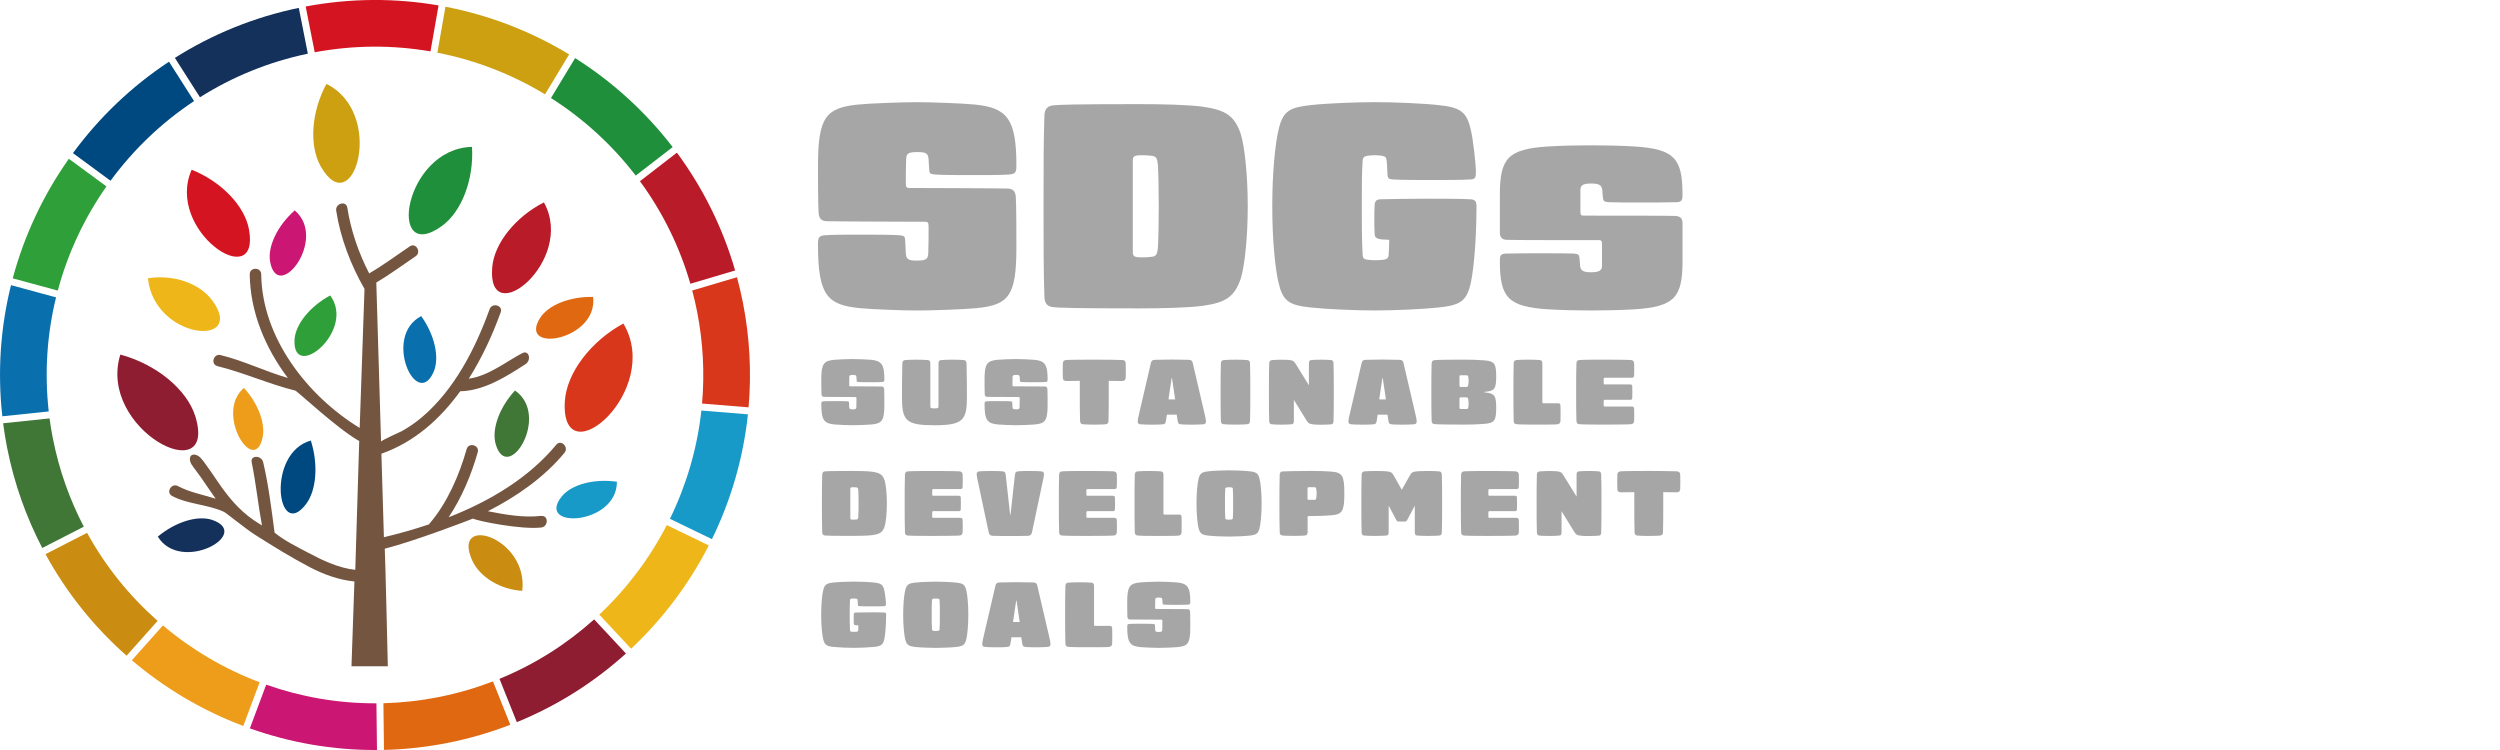 <?xml version="1.0" encoding="UTF-8"?><svg id="_レイヤー_2" xmlns="http://www.w3.org/2000/svg" viewBox="0 0 1000 300"><defs><style>.cls-1{fill:#ed9d19;}.cls-1,.cls-2,.cls-3,.cls-4,.cls-5,.cls-6,.cls-7,.cls-8,.cls-9,.cls-10,.cls-11,.cls-12,.cls-13,.cls-14,.cls-15,.cls-16,.cls-17,.cls-18,.cls-19,.cls-20{stroke-width:0px;}.cls-2{fill:#eeb619;}.cls-3{fill:#407636;}.cls-4{fill:#000;}.cls-5{fill:#cb8d11;}.cls-6{fill:#14315c;}.cls-7{fill:#004980;}.cls-8{fill:#0a6fad;}.cls-9{fill:#e06811;}.cls-10{fill:#cb1673;}.cls-21{opacity:.35;}.cls-11{fill:#b91b29;}.cls-12{fill:none;}.cls-13{fill:#2f9f39;}.cls-14{fill:#cda012;}.cls-15{fill:#745540;}.cls-16{fill:#d41521;}.cls-17{fill:#d9371b;}.cls-18{fill:#8f1d31;}.cls-19{fill:#189ac9;}.cls-20{fill:#208f3b;}</style></defs><g id="_レイヤー_1-2"><rect class="cls-12" width="1000" height="300"/><path class="cls-14" d="M174.95,21.08l3.23-18.39c17.63,3.39,34.37,9.91,49.48,19.08l-9.65,15.97c-13.16-7.98-27.73-13.67-43.06-16.66Z"/><path class="cls-9" d="M175.51,278.82c7.51-1.49,14.75-3.6,21.67-6.26l6.94,17.34c-7.97,3.08-16.32,5.53-24.99,7.24-8.56,1.7-17.1,2.62-25.54,2.82l-.22-18.67c7.32-.19,14.71-1,22.13-2.47Z"/><path class="cls-20" d="M220.39,39.21l9.65-15.97c14.92,9.42,28.17,21.46,39.03,35.59l-14.78,11.41c-9.44-12.3-20.95-22.79-33.91-31.03Z"/><path class="cls-2" d="M266.72,210.04l16.81,8.13c-7.89,15.42-18.42,29.42-31.09,41.32l-12.73-13.65c10.99-10.32,20.13-22.45,27.01-35.81Z"/><path class="cls-16" d="M125.89,20.92l-3.62-18.32c18.06-3.4,36.01-3.4,53.15-.43l-3.23,18.39c-14.94-2.58-30.56-2.59-46.3.35Z"/><path class="cls-13" d="M23.11,116.23l-18.02-4.89c4.63-17.22,12.27-33.41,22.45-47.83l15.04,11.06c-8.82,12.57-15.45,26.67-19.46,41.66Z"/><path class="cls-5" d="M63.05,248.34l-12.41,13.94c-12.95-11.43-23.99-25.12-32.44-40.62l16.63-8.53c7.37,13.43,16.97,25.29,28.21,35.21Z"/><path class="cls-7" d="M44.21,72.3l-15.03-11.06c10.47-14.25,23.44-26.69,38.42-36.56l10.03,15.75c-13.03,8.63-24.31,19.46-33.42,31.87Z"/><path class="cls-1" d="M103.85,272.91l-6.54,17.48c-16.27-6.13-31.36-15.05-44.56-26.27l12.42-13.95c11.48,9.7,24.57,17.41,38.68,22.74Z"/><path class="cls-6" d="M79.98,38.9l-10.03-15.75c14.79-9.35,31.46-16.25,49.57-20l3.62,18.32c-15.76,3.29-30.27,9.3-43.16,17.44Z"/><path class="cls-10" d="M150.57,281.32l.22,18.68c-17.62.1-34.78-2.93-50.85-8.65l6.54-17.48c13.94,4.92,28.82,7.53,44.09,7.46Z"/><path class="cls-17" d="M278.81,124.49c-.55-2.81-1.2-5.56-1.93-8.29l17.91-5.31c.88,3.27,1.67,6.6,2.34,9.97,2.81,14.2,3.5,28.33,2.3,42.08l-18.61-1.52c1.06-12.07.45-24.47-2.01-36.94Z"/><path class="cls-11" d="M255.98,72.48l14.78-11.42c10.27,13.91,18.26,29.77,23.29,47.13l-17.91,5.31c-4.35-15.1-11.27-28.89-20.16-41.01Z"/><path class="cls-18" d="M237.64,247.74l12.74,13.66c-12.65,11.44-27.34,20.8-43.65,27.46l-6.94-17.33c14.13-5.78,26.87-13.89,37.86-23.78Z"/><path class="cls-19" d="M280.55,164.22l18.62,1.51c-1.86,17.55-6.82,34.42-14.4,49.93l-16.8-8.13c6.58-13.46,10.91-28.09,12.58-43.32Z"/><path class="cls-8" d="M19.49,164.57l-18.56,1.95c-2.01-17.97-.7-35.68,3.47-52.46l18.02,4.89c-3.58,14.6-4.68,30-2.93,45.62Z"/><path class="cls-3" d="M21.18,175.51c2.48,12.56,6.7,24.34,12.34,35.16l-16.62,8.52c-6.41-12.33-11.22-25.74-14.05-40.05-.65-3.28-1.18-6.56-1.6-9.83l18.57-1.95c.36,2.71.81,5.43,1.35,8.15Z"/><path class="cls-16" d="M99.6,91.81c-1.71-9.54-11.23-19.28-22.94-23.92-10.75,24.41,27.61,49.87,22.94,23.92Z"/><path class="cls-14" d="M130.57,33.56c-6.01,11.08-7.05,24.66-2.24,33.07,13.08,22.88,26.15-21.25,2.24-33.07Z"/><path class="cls-11" d="M217.57,80.96c-11.25,5.69-19.84,16.26-20.68,25.91-2.28,26.26,33.6-2.57,20.68-25.91Z"/><path class="cls-18" d="M78.18,166.69c-3.3-10.91-15.73-21.02-30.05-24.86-9.26,29.98,39,54.55,30.05,24.86Z"/><path class="cls-20" d="M176.61,90.51c8.11-5.77,13-18.86,12.19-31.76-27.36.69-34.24,47.43-12.19,31.76Z"/><path class="cls-17" d="M249.35,129.4c-13.03,7.07-22.76,19.8-23.42,31.19-1.78,30.96,39.42-4.19,23.42-31.19Z"/><path class="cls-2" d="M84.9,120.17c-5.11-6.95-15.71-10.47-25.73-8.86,2.58,24.72,39.63,27.75,25.73,8.86Z"/><path class="cls-1" d="M105.03,175.07c1.26-5.7-1.88-13.86-7.46-19.91-11.83,10.05,4.05,35.42,7.46,19.91Z"/><path class="cls-3" d="M205.99,156.21c-6.23,6.74-9.47,15.57-7.69,21.54,4.85,16.23,22.12-11.61,7.69-21.54Z"/><path class="cls-13" d="M132.08,118.18c-8.08,4.34-14.02,11.64-14.28,17.86-.7,16.92,24.69-3.77,14.28-17.86Z"/><path class="cls-10" d="M117.89,84.16c-6.88,6.07-10.99,14.53-9.82,20.65,3.18,16.64,23.18-9.31,9.82-20.65Z"/><path class="cls-9" d="M216,127.24c-8.97,14.37,23.33,8.92,21.24-8.47-9.17-.22-17.94,3.19-21.24,8.47Z"/><path class="cls-8" d="M173.44,148.77c2.51-5.7.39-14.87-4.96-22.33-15.55,8.07-1.86,37.83,4.96,22.33Z"/><path class="cls-15" d="M216.49,206.35c-7.01.83-14.4-.5-21.34-1.86,11.48-5.87,22.39-13.42,30.63-23.35,1.88-2.27-1.36-5.54-3.26-3.26-11.02,13.29-26.53,22.55-43.07,29.03,5.29-7.87,9.14-17.18,11.64-26.02.81-2.87-3.63-4.08-4.44-1.23-2.9,10.27-7.73,21.51-14.75,29.66-.12.14-.22.29-.31.43-6,2.02-12.06,3.72-18.03,5.14l-1-33.41c13.12-4.6,23.46-13.82,31.52-24.97,9.55-.22,18.36-5.82,26.09-10.83,2.55-1.65,1.42-5.8-1.22-4.44-6.38,3.3-13.5,9.16-21.44,10.22,5.33-8.4,9.53-17.59,12.77-26.55,1.01-2.8-3.44-4-4.44-1.23-5.71,15.82-14.08,32.19-27.12,43.25-2.42,2.05-5.05,3.84-7.81,5.42-.85.49-8.51,3.81-8.49,4.32,0,0-1.9-63.65-1.9-63.65,5.43-3.21,10.49-6.99,15.72-10.51,2.45-1.65.15-5.63-2.32-3.97-5.35,3.6-10.52,7.48-16.11,10.74-.05.03-.08.07-.13.1-4.25-8.23-7.35-17.23-8.76-26.33-.45-2.93-4.89-1.68-4.44,1.22,1.68,10.9,5.81,21.73,11.32,31.28l-1.93,55.63c-20.98-12.84-39.08-36.14-39.38-61.44-.03-2.97-4.63-2.97-4.6,0,.18,14.99,6.14,29.33,15.25,41.45-9.1-2.64-17.67-6.91-26.91-9.16-2.88-.71-4.11,3.73-1.22,4.43,10.24,2.5,20.85,7.27,31.09,9.77.84.21,16.25,14.76,25.11,19.91.17.09.33.16.48.22l-1.58,51.57c-6.59-.68-13.11-3.78-18.88-6.86-4.46-2.38-9.41-4.74-13.4-8.03-1.25-9.43-2.42-19.08-4.56-28.14-.69-2.89-5.19-2.89-4.6,0,1.72,8.41,2.56,16.85,4.11,25.28-1.04-.63-2.07-1.28-3.07-1.96-6.21-4.24-10.48-9.5-14.66-15.63-1.65-2.43-3.28-4.86-5.03-7.22-.95-1.27-2.09-3.04-3.74-3.44-2.88-.71-2.84,2.71-1.22,4.44-.53-.57,2.57,3.5,3.33,4.6,1.97,2.83,3.87,5.7,5.87,8.51-5.07-1.6-10.39-2.55-15.09-5.05-2.62-1.4-4.95,2.58-2.32,3.97,6.28,3.34,14.37,3.35,20.78,6.36.83.39,8.52,6.7,12.58,9.28,6.99,4.43,14.47,9.06,21.8,12.88,5.41,2.82,11.62,5.1,17.76,5.66l-1.18,33.93h14.54s-1.07-45.84-1.22-47.04c11.9-2.98,34.62-11.74,35.27-12.04,1.88.99,19.34,4.51,27.33,3.57,2.91-.34,2.94-4.95,0-4.6Z"/><path class="cls-5" d="M188.81,224.01c3.02,6.84,11.32,11.82,20.11,12.33,2.46-21.41-28.31-30.93-20.11-12.33Z"/><path class="cls-6" d="M85,208.01c15.98,5.62-12.66,21.53-21.88,6.64,7.03-5.89,16.01-8.7,21.88-6.64Z"/><path class="cls-19" d="M224.68,198.6c-10.6,13.21,22.12,11.6,22.09-5.91-9.08-1.3-18.19,1.06-22.09,5.91Z"/><path class="cls-7" d="M122.39,201.67c4.25-5.57,4.96-16.05,1.94-25.45-17.95,4.96-13.5,40.6-1.94,25.45Z"/><g class="cls-21"><path class="cls-4" d="M366.87,104.23c3.97,0,4.32-.82,4.44-3.15.12-2.45.12-7.12.12-10.5,0-1.63-.35-1.87-1.4-1.87-3.27,0-37.58-.12-39.45-.23-2.1-.12-3.03-1.17-3.15-3.5-.23-4.32-.23-13.3-.23-18.79,0-19.37,3.15-23.11,16.22-24.39,4.79-.47,17.51-.93,23.46-.93s18.09.47,22.87.93c13.07,1.28,16.81,5.6,16.81,24.39,0,2.92-.47,3.38-2.92,3.62s-10.27.23-14.24.23-12.6,0-15.29-.23c-2.22-.23-2.33-.35-2.45-2.33l-.23-3.62c-.12-2.57-1.05-3.03-4.55-3.03-4.08,0-4.32.82-4.43,3.15-.12,2.45-.12,7.12-.12,9.34,0,1.63.35,1.87,1.4,1.87,3.27,0,37.58.12,39.45.23,2.1.12,3.03,1.17,3.15,3.5.23,4.32.23,14.47.23,19.96,0,19.37-2.92,23.11-15.99,24.39-4.78.47-17.74.93-23.69.93s-18.09-.47-22.88-.93c-13.07-1.28-16.81-5.02-16.81-25.56,0-2.92.47-3.38,2.92-3.62s10.27-.23,14.24-.23,12.6,0,15.29.23c2.22.23,2.33.35,2.45,2.33l.23,4.79c.12,2.57,1.05,3.03,4.55,3.03Z"/><path class="cls-4" d="M481.24,42.72c9.22,1.28,12.6,3.73,15.06,10.85,1.63,5.25,2.8,16.92,2.8,28.94s-1.17,23.69-2.8,28.94c-2.45,7.12-5.84,9.57-15.06,10.85-5.72.82-16.57,1.05-25.79,1.05-25.79,0-31.63-.23-33.96-.47-2.45-.23-3.62-1.28-3.73-4.2-.35-9.45-.35-22.52-.35-36.18s0-26.73.35-36.18c.12-2.92,1.28-3.97,3.73-4.2,2.33-.23,8.17-.47,33.96-.47,9.22,0,20.07.23,25.79,1.05ZM453.12,64.31v36.41c0,1.75.47,2.22,3.5,2.22,1.17,0,2.33,0,4.2-.23,1.75-.23,2.1-1.17,2.33-3.62.23-3.27.35-10.04.35-16.57s-.12-13.3-.35-16.57c-.23-2.45-.58-3.38-2.33-3.62-1.87-.23-3.03-.23-4.2-.23-3.03,0-3.5.47-3.5,2.22Z"/><path class="cls-4" d="M590.6,82.05c0,13.65-1.05,25.21-2.22,30.81-1.63,7.59-4.08,9.22-13.07,10.15-6.65.7-17.86,1.17-25.44,1.17s-18.79-.47-25.44-1.17c-8.99-.93-11.32-2.57-13.07-10.15-1.28-5.6-2.45-16.69-2.45-30.34s1.17-24.74,2.45-30.34c1.75-7.94,4.55-9.22,13.07-10.15,6.19-.7,18.32-1.17,25.44-1.17s19.26.47,25.44,1.17c8.99.93,11.44,2.68,13.07,10.15.82,3.38,1.98,13.3,1.98,16.57,0,2.22-.23,2.92-2.1,3.03-3.03.23-11.32.23-15.52.23s-12.49,0-15.52-.23c-1.87-.12-2.1-.47-2.22-1.87-.12-1.28-.12-4.08-.35-5.72-.12-1.17-.47-1.63-1.87-1.87-.58-.12-1.98-.23-2.92-.23s-2.33.12-2.92.23c-1.17.23-1.75.58-1.87,1.87-.35,4.67-.35,11.44-.35,18.32,0,6.19,0,14.24.35,19.49.12,1.4.7,1.75,1.87,1.87.58.12,1.98.23,3.03.23,1.28,0,2.8-.12,3.62-.23,1.28-.23,1.75-.7,1.87-1.87.12-1.75.23-3.97.23-6.07-4.67-.12-5.72-.47-5.84-2.33-.12-2.1-.12-4.67-.12-5.84,0-1.28,0-4.32.12-5.72.12-1.63.7-2.22,2.33-2.33,2.33-.12,15.17-.23,18.09-.23s15.64,0,17.97.23c1.63.12,2.33.82,2.33,2.33Z"/><path class="cls-4" d="M619.08,58.59c5.48-.35,12.49-.47,17.39-.47s11.9.12,17.39.47c15.87,1.05,19.14,4.67,19.14,19.26,0,1.98-.12,2.8-2.1,3.03-4.67.12-10.74.12-14.24.12s-10.97,0-13.3-.12c-1.87-.23-1.98-.35-2.22-1.98-.12-.93-.12-2.1-.23-2.92-.23-1.98-1.4-2.57-4.43-2.57-3.27,0-4.32.7-4.32,2.57v8.64c0,1.4.35,1.63,1.17,1.63,7.82,0,34.55,0,36.76.12,1.98.12,2.92.93,2.92,2.92v15.17c0,14.59-3.27,18.21-19.14,19.26-5.49.35-12.6.47-17.39.47s-11.9-.12-17.39-.47c-15.87-1.05-19.14-4.67-19.14-19.26,0-1.98.12-2.8,2.1-3.03,4.67-.12,10.74-.12,14.24-.12s10.97,0,13.31.12c1.87.23,1.98.35,2.22,1.98.12.93.12,2.1.23,2.92.23,1.98,1.28,2.57,4.43,2.57s4.32-.7,4.32-2.57v-8.64c0-1.4-.35-1.63-1.17-1.63-7.94,0-34.55,0-36.76-.12-1.98,0-2.92-.93-2.92-2.92v-15.17c0-14.59,3.27-18.21,19.14-19.26Z"/></g><g class="cls-21"><path class="cls-4" d="M341.13,163.75c1.26,0,1.37-.26,1.41-1,.04-.78.04-2.26.04-3.34,0-.52-.11-.59-.45-.59-1.04,0-11.95-.04-12.54-.07-.67-.04-.96-.37-1-1.11-.07-1.37-.07-4.23-.07-5.97,0-6.16,1-7.35,5.16-7.75,1.52-.15,5.56-.3,7.46-.3s5.75.15,7.27.3c4.16.41,5.34,1.78,5.34,7.75,0,.93-.15,1.08-.93,1.15-.78.07-3.26.07-4.53.07s-4.01,0-4.86-.07c-.7-.07-.74-.11-.78-.74l-.07-1.15c-.04-.82-.33-.97-1.45-.97-1.3,0-1.37.26-1.41,1-.04.78-.04,2.26-.04,2.97,0,.52.11.59.45.59,1.04,0,11.95.04,12.54.07.67.04.96.37,1,1.11.07,1.37.07,4.6.07,6.34,0,6.16-.93,7.35-5.08,7.75-1.52.15-5.64.3-7.53.3s-5.75-.15-7.27-.3c-4.16-.41-5.34-1.6-5.34-8.13,0-.93.15-1.08.93-1.15.78-.07,3.26-.07,4.53-.07s4.01,0,4.86.07c.7.07.74.11.78.74l.07,1.52c.04.82.33.96,1.45.96Z"/><path class="cls-4" d="M376.53,144.02c.74-.07,2.56-.15,4.45-.15s3.71.07,4.45.15c.78.07,1.15.41,1.19,1.34.11,3.12.15,9.65.15,13.5,0,9.2-1.56,11.24-12.99,11.24s-12.99-1.82-12.99-11.24c0-3.86.04-10.39.15-13.5.04-.93.41-1.26,1.19-1.34.74-.07,2.6-.15,4.45-.15s3.71.07,4.45.15c.78.07,1.11.41,1.11,1.34v17.03c0,.85.15.96,1.63.96s1.63-.11,1.63-.96v-17.03c0-.93.33-1.26,1.11-1.34Z"/><path class="cls-4" d="M406.43,163.75c1.26,0,1.37-.26,1.41-1,.04-.78.04-2.26.04-3.34,0-.52-.11-.59-.45-.59-1.04,0-11.95-.04-12.54-.07-.67-.04-.96-.37-1-1.11-.07-1.37-.07-4.23-.07-5.97,0-6.16,1-7.35,5.16-7.75,1.52-.15,5.56-.3,7.46-.3s5.75.15,7.27.3c4.16.41,5.34,1.78,5.34,7.75,0,.93-.15,1.08-.93,1.15-.78.07-3.26.07-4.53.07s-4.01,0-4.86-.07c-.7-.07-.74-.11-.78-.74l-.07-1.15c-.04-.82-.33-.97-1.45-.97-1.3,0-1.37.26-1.41,1-.04.78-.04,2.26-.04,2.97,0,.52.11.59.45.59,1.04,0,11.95.04,12.54.07.67.04.96.37,1,1.11.07,1.37.07,4.6.07,6.34,0,6.16-.93,7.35-5.08,7.75-1.52.15-5.64.3-7.53.3s-5.75-.15-7.27-.3c-4.16-.41-5.34-1.6-5.34-8.13,0-.93.15-1.08.93-1.15.78-.07,3.26-.07,4.53-.07s4.01,0,4.86.07c.7.07.74.11.78.74l.07,1.52c.04.82.33.96,1.45.96Z"/><path class="cls-4" d="M450.33,148.21c0,.74,0,2.12-.04,2.86-.04.93-.56,1.34-1.48,1.34-1.15,0-3.78-.07-5.31-.07v4.53c0,4.42,0,8.5-.11,11.5-.04.93-.41,1.26-1.19,1.34-.74.07-2.63.15-4.49.15s-3.75-.07-4.49-.15c-.78-.07-1.15-.41-1.19-1.34-.11-3-.11-7.09-.11-11.5v-4.53c-1.52,0-4.16.07-5.31.07-.93,0-1.45-.41-1.48-1.34-.04-.74-.04-2.12-.04-2.86s0-2.11.04-2.86c.04-.93.56-1.26,1.3-1.34,1.04-.11,7.16-.15,11.28-.15s10.24.07,11.28.15c.74.07,1.26.41,1.3,1.34.04.74.04,2.12.04,2.86Z"/><path class="cls-4" d="M482.38,168.61c0,.67-.33,1.04-1.08,1.11-.74.07-2.82.15-4.53.15s-3.38-.04-4.12-.11c-1.22-.11-1.41-.3-1.63-1.74l-.33-2.15h-3.93l-.33,2.15c-.22,1.45-.41,1.63-1.63,1.74-.74.07-2.41.11-4.12.11s-3.78-.07-4.53-.15c-.74-.07-1.08-.45-1.08-1.11,0-.59.19-1.52.41-2.45l4.9-21.04c.19-.85.67-1.15,1.56-1.19.89-.04,4.56-.11,6.79-.11s5.9.07,6.79.11c.89.04,1.37.33,1.56,1.19l4.9,21.04c.22.93.41,1.85.41,2.45ZM467.39,159.75h2.67l-1.26-8.53h-.15l-1.26,8.53Z"/><path class="cls-4" d="M498.82,144.02c.78.07,1.15.41,1.19,1.34.11,3.01.11,7.16.11,11.5s0,8.5-.11,11.5c-.04.93-.41,1.26-1.19,1.34-.74.07-2.78.15-4.64.15s-3.9-.07-4.64-.15c-.78-.07-1.15-.41-1.19-1.34-.11-3-.11-7.09-.11-11.5s0-8.5.11-11.5c.04-.93.41-1.26,1.19-1.34.74-.07,2.78-.15,4.64-.15s3.9.07,4.64.15Z"/><path class="cls-4" d="M524.5,144.02c.67-.07,2.6-.15,3.9-.15,1.6,0,3.38.07,4.01.15.67.07.96.41,1,1.34.11,3.01.11,7.12.11,11.54s0,8.5-.11,11.5c-.04.93-.3,1.26-.96,1.34-.67.07-2.49.15-4.04.15-1.34,0-2.26-.04-2.89-.11-1.82-.19-2.19-.41-3.04-1.82l-4.93-8.01v8.42c0,.93-.26,1.26-.96,1.34-.67.07-2.6.15-3.9.15-1.6,0-3.38-.07-4.01-.15-.67-.07-.96-.41-1-1.34-.11-3-.11-7.09-.11-11.5s0-8.5.11-11.5c.04-.93.41-1.26,1.19-1.34.74-.07,2.75-.15,3.93-.15.96,0,2.15.04,2.6.07,1.82.19,2.19.45,3.04,1.86l5.12,8.31v-8.76c0-.93.26-1.26.96-1.34Z"/><path class="cls-4" d="M566.68,168.61c0,.67-.33,1.04-1.08,1.11-.74.07-2.82.15-4.53.15s-3.38-.04-4.12-.11c-1.22-.11-1.41-.3-1.63-1.74l-.33-2.15h-3.93l-.33,2.15c-.22,1.45-.41,1.63-1.63,1.74-.74.07-2.41.11-4.12.11s-3.78-.07-4.53-.15c-.74-.07-1.08-.45-1.08-1.11,0-.59.19-1.52.41-2.45l4.9-21.04c.19-.85.67-1.15,1.56-1.19.89-.04,4.56-.11,6.79-.11s5.9.07,6.79.11c.89.04,1.37.33,1.56,1.19l4.9,21.04c.22.93.41,1.85.41,2.45ZM551.69,159.75h2.67l-1.26-8.53h-.15l-1.26,8.53Z"/><path class="cls-4" d="M598.48,163.16c0,5.38-.78,6.08-5.12,6.42-2.82.22-5.42.26-7.83.26-4.6,0-9.98-.04-11.69-.19-.78-.07-1.15-.41-1.19-1.34-.11-3-.11-7.05-.11-11.46s0-8.46.11-11.46c.04-.93.41-1.26,1.19-1.34,1.71-.15,7.09-.19,11.69-.19,2.41,0,5.01.04,7.83.26,4.34.33,5.12,1.04,5.12,6.42,0,4.97-.59,5.9-4.68,6.2v.22c4.04.37,4.68,1.19,4.68,6.2ZM583.79,150.84v3.19c0,.56.11.74.37.74h2.19c.63,0,.82-.07.93-.7.11-.56.15-1.22.15-1.63s0-1.08-.11-1.63c-.11-.63-.3-.7-.93-.7h-2.23c-.26,0-.37.22-.37.74ZM583.79,159.67v3.19c0,.56.11.74.37.74h2.23c.63,0,.82-.07.93-.7.11-.56.11-1.22.11-1.63s-.04-1.08-.15-1.63c-.11-.63-.3-.7-.93-.7h-2.19c-.26,0-.37.22-.37.74Z"/><path class="cls-4" d="M624.19,162.34c.04.74.04,1.86.04,3.04s0,2.26-.04,3.01c-.04.93-.52,1.22-1.3,1.34-.82.11-5.49.11-8.09.11s-6.38,0-8.13-.15c-.78-.07-1.15-.41-1.19-1.34-.11-3-.11-7.16-.11-11.5s0-8.5.11-11.5c.04-.93.41-1.26,1.19-1.34.74-.07,2.71-.15,4.56-.15s3.86.07,4.6.15c.78.07,1.11.41,1.11,1.34v15.36c0,.52.11.59.45.59h5.86c.67,0,.89.26.93,1.04Z"/><path class="cls-4" d="M653.65,163.64c.04.74.04,1.48.04,2.3s0,1.67-.04,2.41c-.04.93-.52,1.26-1.3,1.34-1.11.11-8.27.15-10.24.15s-8.61,0-10.35-.15c-.78-.07-1.15-.41-1.19-1.34-.11-3-.11-7.16-.11-11.5s0-8.5.11-11.5c.04-.93.41-1.26,1.19-1.34,1.74-.15,8.31-.15,10.35-.15s9.13.04,10.24.15c.78.07,1.26.41,1.3,1.34.04.74.04,1.6.04,2.41s0,1.56-.04,2.3c-.04.78-.26,1.04-.93,1.04h-10.8c-.33,0-.45.15-.45.67v1.41c0,.52.11.59.45.59h10.05c.63,0,.89.11.93.74.04.74.04,1.6.04,2.34s0,1.6-.04,2.34c-.04.63-.3.74-.93.74h-10.05c-.33,0-.45.15-.45.67v1.41c0,.52.11.59.45.59h10.8c.67,0,.89.26.93,1.04Z"/><path class="cls-4" d="M349.07,188.73c2.93.41,4.01,1.19,4.79,3.45.52,1.67.89,5.38.89,9.2s-.37,7.53-.89,9.2c-.78,2.26-1.86,3.04-4.79,3.45-1.82.26-5.27.33-8.2.33-8.2,0-10.05-.07-10.8-.15-.78-.07-1.15-.41-1.19-1.34-.11-3-.11-7.16-.11-11.5s0-8.5.11-11.5c.04-.93.41-1.26,1.19-1.34.74-.07,2.6-.15,10.8-.15,2.93,0,6.38.07,8.2.33ZM340.13,195.59v11.57c0,.56.15.71,1.11.71.37,0,.74,0,1.34-.07.56-.07.67-.37.74-1.15.07-1.04.11-3.19.11-5.27s-.04-4.23-.11-5.27c-.07-.78-.19-1.08-.74-1.15-.59-.07-.96-.07-1.34-.07-.96,0-1.11.15-1.11.7Z"/><path class="cls-4" d="M385.06,208.17c.04.74.04,1.48.04,2.3s0,1.67-.04,2.41c-.04.93-.52,1.26-1.3,1.34-1.11.11-8.27.15-10.24.15s-8.61,0-10.35-.15c-.78-.07-1.15-.41-1.19-1.34-.11-3-.11-7.16-.11-11.5s0-8.5.11-11.5c.04-.93.41-1.26,1.19-1.34,1.74-.15,8.31-.15,10.35-.15s9.13.04,10.24.15c.78.07,1.26.41,1.3,1.34.04.74.04,1.6.04,2.41s0,1.56-.04,2.3c-.04.78-.26,1.04-.93,1.04h-10.8c-.33,0-.45.15-.45.67v1.41c0,.52.11.59.45.59h10.05c.63,0,.89.11.93.74.04.74.04,1.6.04,2.34s0,1.6-.04,2.34c-.04.63-.3.74-.93.74h-10.05c-.33,0-.45.15-.45.67v1.41c0,.52.11.59.45.59h10.8c.67,0,.89.26.93,1.04Z"/><path class="cls-4" d="M407.58,188.5c.74-.07,2.41-.11,4.27-.11s3.93.07,4.67.15c.78.07,1.08.48,1.08,1.11,0,.59-.26,1.74-.41,2.49l-4.41,20.85c-.19.89-.74,1.3-1.6,1.34-2.11.07-4.82.07-7.05.07s-4.93,0-7.05-.07c-.85-.04-1.41-.45-1.6-1.34l-4.41-20.85c-.15-.74-.41-1.89-.41-2.49,0-.63.3-1.04,1.08-1.11.74-.07,2.82-.15,4.67-.15s3.52.04,4.27.11c1.3.11,1.48.37,1.63,1.74l1.74,15.69h.15l1.74-15.69c.15-1.37.33-1.63,1.63-1.74Z"/><path class="cls-4" d="M446.73,208.17c.04.74.04,1.48.04,2.3s0,1.67-.04,2.41c-.04.93-.52,1.26-1.3,1.34-1.11.11-8.27.15-10.24.15s-8.61,0-10.35-.15c-.78-.07-1.15-.41-1.19-1.34-.11-3-.11-7.16-.11-11.5s0-8.5.11-11.5c.04-.93.41-1.26,1.19-1.34,1.74-.15,8.31-.15,10.35-.15s9.13.04,10.24.15c.78.07,1.26.41,1.3,1.34.04.74.04,1.6.04,2.41s0,1.56-.04,2.3c-.04.78-.26,1.04-.93,1.04h-10.8c-.33,0-.45.15-.45.67v1.41c0,.52.11.59.45.59h10.05c.63,0,.89.11.93.74.04.74.04,1.6.04,2.34s0,1.6-.04,2.34c-.04.63-.3.74-.93.74h-10.05c-.33,0-.45.15-.45.67v1.41c0,.52.11.59.45.59h10.8c.67,0,.89.26.93,1.04Z"/><path class="cls-4" d="M472.63,206.87c.04.74.04,1.86.04,3.04s0,2.26-.04,3.01c-.04.93-.52,1.22-1.3,1.34-.82.11-5.49.11-8.09.11s-6.38,0-8.13-.15c-.78-.07-1.15-.41-1.19-1.34-.11-3-.11-7.16-.11-11.5s0-8.5.11-11.5c.04-.93.41-1.26,1.19-1.34.74-.07,2.71-.15,4.56-.15s3.86.07,4.6.15c.78.07,1.11.41,1.11,1.34v15.36c0,.52.11.59.45.59h5.86c.67,0,.89.26.93,1.04Z"/><path class="cls-4" d="M499.71,188.5c2.71.3,3.6.7,4.16,3.23.41,1.78.78,5.31.78,9.65s-.37,7.87-.78,9.65c-.56,2.52-1.45,2.93-4.16,3.23-1.97.22-5.82.37-8.09.37s-6.12-.15-8.09-.37c-2.71-.3-3.6-.7-4.15-3.23-.41-1.78-.78-5.31-.78-9.65s.37-7.87.78-9.65c.56-2.52,1.45-2.93,4.15-3.23,1.97-.22,5.83-.37,8.09-.37s6.12.15,8.09.37ZM490.69,194.96c-.37.07-.56.19-.59.59-.11,1.48-.11,3.75-.11,5.83s0,4.34.11,5.83c.04.45.22.52.59.59.22.04.63.07.93.07s.7-.04.93-.07c.37-.07.56-.19.59-.59.11-1.48.11-3.75.11-5.83s0-4.34-.11-5.83c-.04-.45-.22-.52-.59-.59-.22-.04-.63-.07-.93-.07s-.74.04-.93.07Z"/><path class="cls-4" d="M521.9,214.21c-.74.07-2.56.15-4.45.15s-3.64-.07-4.38-.15c-.78-.07-1.15-.41-1.19-1.34-.11-3-.11-7.09-.11-11.5s0-8.46.11-11.46c.04-.93.41-1.3,1.19-1.34,1.71-.11,7.09-.19,11.61-.19,2.49,0,5.79.07,7.9.26,4.38.37,5.16,1.63,5.16,8.76s-.82,8.35-5.16,8.72c-2.11.19-5.42.3-7.9.3h-1.26c-.26,0-.37.11-.37.37v6.08c0,.93-.37,1.26-1.15,1.34ZM523.01,195.63v3.56c0,.56.11.74.37.74h2.34c.56,0,.67-.15.78-.74.11-.45.15-1.11.15-1.78s-.04-1.34-.15-1.78c-.11-.59-.22-.74-.78-.74h-2.34c-.26,0-.37.22-.37.74Z"/><path class="cls-4" d="M567.09,188.5c.59-.04,2.15-.11,3.86-.11s4.01.07,4.6.15c.78.07,1.15.41,1.19,1.34.11,3,.11,7.16.11,11.5s0,8.5-.11,11.5c-.04.93-.33,1.26-1,1.34-.63.07-2.82.15-4.41.15s-3.78-.07-4.45-.15c-.7-.07-.96-.41-.96-1.34v-10.61l-2.89,5.42c-.45.85-.56.93-1.26.93h-2.15c-.7,0-.82-.07-1.26-.93l-2.89-5.42v10.61c0,.93-.26,1.26-.96,1.34-.67.07-2.86.15-4.45.15s-3.78-.07-4.41-.15c-.67-.07-.96-.41-1-1.34-.11-3-.11-7.09-.11-11.5s0-8.5.11-11.5c.04-.93.41-1.26,1.19-1.34.59-.07,2.93-.15,4.6-.15s3.26.07,3.86.11c2.15.15,2.56.56,3.26,1.82l3.15,5.6,3.15-5.6c.7-1.26,1.11-1.67,3.27-1.82Z"/><path class="cls-4" d="M607.53,208.17c.04.74.04,1.48.04,2.3s0,1.67-.04,2.41c-.04.93-.52,1.26-1.3,1.34-1.11.11-8.27.15-10.24.15s-8.61,0-10.35-.15c-.78-.07-1.15-.41-1.19-1.34-.11-3-.11-7.16-.11-11.5s0-8.5.11-11.5c.04-.93.41-1.26,1.19-1.34,1.74-.15,8.31-.15,10.35-.15s9.13.04,10.24.15c.78.07,1.26.41,1.3,1.34.04.74.04,1.6.04,2.41s0,1.56-.04,2.3c-.04.78-.26,1.04-.93,1.04h-10.8c-.33,0-.45.15-.45.67v1.41c0,.52.11.59.45.59h10.05c.63,0,.89.11.93.74.04.74.04,1.6.04,2.34s0,1.6-.04,2.34c-.04.63-.3.74-.93.74h-10.05c-.33,0-.45.15-.45.67v1.41c0,.52.11.59.45.59h10.8c.67,0,.89.26.93,1.04Z"/><path class="cls-4" d="M631.57,188.54c.67-.07,2.6-.15,3.9-.15,1.6,0,3.38.07,4.01.15.67.07.96.41,1,1.34.11,3,.11,7.12.11,11.54s0,8.5-.11,11.5c-.04.93-.3,1.26-.96,1.34-.67.07-2.49.15-4.04.15-1.34,0-2.26-.04-2.89-.11-1.82-.19-2.19-.41-3.04-1.82l-4.93-8.01v8.42c0,.93-.26,1.26-.96,1.34-.67.07-2.6.15-3.9.15-1.6,0-3.38-.07-4.01-.15-.67-.07-.96-.41-1-1.34-.11-3-.11-7.09-.11-11.5s0-8.5.11-11.5c.04-.93.41-1.26,1.19-1.34.74-.07,2.75-.15,3.93-.15.96,0,2.15.04,2.6.07,1.82.19,2.19.45,3.04,1.85l5.12,8.31v-8.76c0-.93.26-1.26.96-1.34Z"/><path class="cls-4" d="M672.13,192.73c0,.74,0,2.11-.04,2.86-.04.93-.56,1.34-1.48,1.34-1.15,0-3.78-.07-5.31-.07v4.53c0,4.42,0,8.5-.11,11.5-.04.93-.41,1.26-1.19,1.34-.74.07-2.63.15-4.49.15s-3.75-.07-4.49-.15c-.78-.07-1.15-.41-1.19-1.34-.11-3-.11-7.09-.11-11.5v-4.53c-1.52,0-4.16.07-5.31.07-.93,0-1.45-.41-1.48-1.34-.04-.74-.04-2.12-.04-2.86s0-2.11.04-2.86c.04-.93.56-1.26,1.3-1.34,1.04-.11,7.16-.15,11.28-.15s10.24.07,11.28.15c.74.07,1.26.41,1.3,1.34.04.74.04,2.11.04,2.86Z"/><path class="cls-4" d="M354.45,245.75c0,4.34-.33,8.01-.7,9.79-.52,2.41-1.3,2.93-4.16,3.23-2.12.22-5.68.37-8.09.37s-5.97-.15-8.09-.37c-2.86-.3-3.6-.82-4.16-3.23-.41-1.78-.78-5.31-.78-9.65s.37-7.87.78-9.65c.56-2.52,1.45-2.93,4.16-3.23,1.97-.22,5.82-.37,8.09-.37s6.12.15,8.09.37c2.86.3,3.64.85,4.16,3.23.26,1.08.63,4.23.63,5.27,0,.7-.07.93-.67.96-.96.07-3.6.07-4.93.07s-3.97,0-4.93-.07c-.59-.04-.67-.15-.7-.59-.04-.41-.04-1.3-.11-1.82-.04-.37-.15-.52-.59-.59-.19-.04-.63-.07-.93-.07s-.74.04-.93.07c-.37.07-.56.19-.59.59-.11,1.48-.11,3.64-.11,5.83,0,1.97,0,4.53.11,6.2.04.45.22.56.59.59.19.04.63.07.96.07.41,0,.89-.04,1.15-.07.41-.07.56-.22.59-.59.04-.56.07-1.26.07-1.93-1.48-.04-1.82-.15-1.85-.74-.04-.67-.04-1.48-.04-1.85,0-.41,0-1.37.04-1.82.04-.52.22-.7.74-.74.74-.04,4.82-.07,5.75-.07s4.97,0,5.71.07c.52.04.74.26.74.74Z"/><path class="cls-4" d="M382.39,233.03c2.71.3,3.6.7,4.16,3.23.41,1.78.78,5.31.78,9.65s-.37,7.87-.78,9.65c-.56,2.52-1.45,2.93-4.16,3.23-1.97.22-5.83.37-8.09.37s-6.12-.15-8.09-.37c-2.71-.3-3.6-.7-4.16-3.23-.41-1.78-.78-5.31-.78-9.65s.37-7.87.78-9.65c.56-2.52,1.45-2.93,4.16-3.23,1.97-.22,5.82-.37,8.09-.37s6.12.15,8.09.37ZM373.38,239.48c-.37.07-.56.19-.59.59-.11,1.48-.11,3.75-.11,5.83s0,4.34.11,5.83c.04.45.22.52.59.59.22.04.63.07.93.07s.7-.04.93-.07c.37-.07.56-.19.59-.59.11-1.48.11-3.75.11-5.83s0-4.34-.11-5.83c-.04-.45-.22-.52-.59-.59-.22-.04-.63-.07-.93-.07s-.74.04-.93.07Z"/><path class="cls-4" d="M420.2,257.66c0,.67-.33,1.04-1.08,1.11-.74.07-2.82.15-4.53.15s-3.38-.04-4.12-.11c-1.22-.11-1.41-.3-1.63-1.74l-.33-2.15h-3.93l-.33,2.15c-.22,1.45-.41,1.63-1.63,1.74-.74.07-2.41.11-4.12.11s-3.78-.07-4.53-.15c-.74-.07-1.08-.45-1.08-1.11,0-.59.19-1.52.41-2.45l4.9-21.04c.19-.85.67-1.15,1.56-1.19.89-.04,4.56-.11,6.79-.11s5.9.07,6.79.11c.89.04,1.37.33,1.56,1.19l4.9,21.04c.22.93.41,1.85.41,2.45ZM405.21,248.8h2.67l-1.26-8.53h-.15l-1.26,8.53Z"/><path class="cls-4" d="M444.87,251.39c.04.74.04,1.86.04,3.04s0,2.26-.04,3.01c-.04.93-.52,1.22-1.3,1.34-.82.11-5.49.11-8.09.11s-6.38,0-8.13-.15c-.78-.07-1.15-.41-1.19-1.34-.11-3-.11-7.16-.11-11.5s0-8.5.11-11.5c.04-.93.41-1.26,1.19-1.34.74-.07,2.71-.15,4.56-.15s3.86.07,4.6.15c.78.07,1.11.41,1.11,1.34v15.36c0,.52.11.59.45.59h5.86c.67,0,.89.26.93,1.04Z"/><path class="cls-4" d="M463.5,252.8c1.26,0,1.37-.26,1.41-1,.04-.78.04-2.26.04-3.34,0-.52-.11-.59-.45-.59-1.04,0-11.95-.04-12.54-.07-.67-.04-.96-.37-1-1.11-.07-1.37-.07-4.23-.07-5.97,0-6.16,1-7.35,5.16-7.75,1.52-.15,5.57-.3,7.46-.3s5.75.15,7.27.3c4.16.41,5.34,1.78,5.34,7.75,0,.93-.15,1.08-.93,1.15-.78.07-3.26.07-4.53.07s-4.01,0-4.86-.07c-.7-.07-.74-.11-.78-.74l-.07-1.15c-.04-.82-.33-.96-1.45-.96-1.3,0-1.37.26-1.41,1-.04.78-.04,2.26-.04,2.97,0,.52.11.59.45.59,1.04,0,11.95.04,12.54.07.67.04.96.37,1,1.11.07,1.37.07,4.6.07,6.34,0,6.16-.93,7.35-5.08,7.75-1.52.15-5.64.3-7.53.3s-5.75-.15-7.27-.3c-4.16-.41-5.34-1.6-5.34-8.13,0-.93.15-1.08.93-1.15.78-.07,3.26-.07,4.53-.07s4.01,0,4.86.07c.7.07.74.11.78.74l.07,1.52c.04.82.33.96,1.45.96Z"/></g></g></svg>